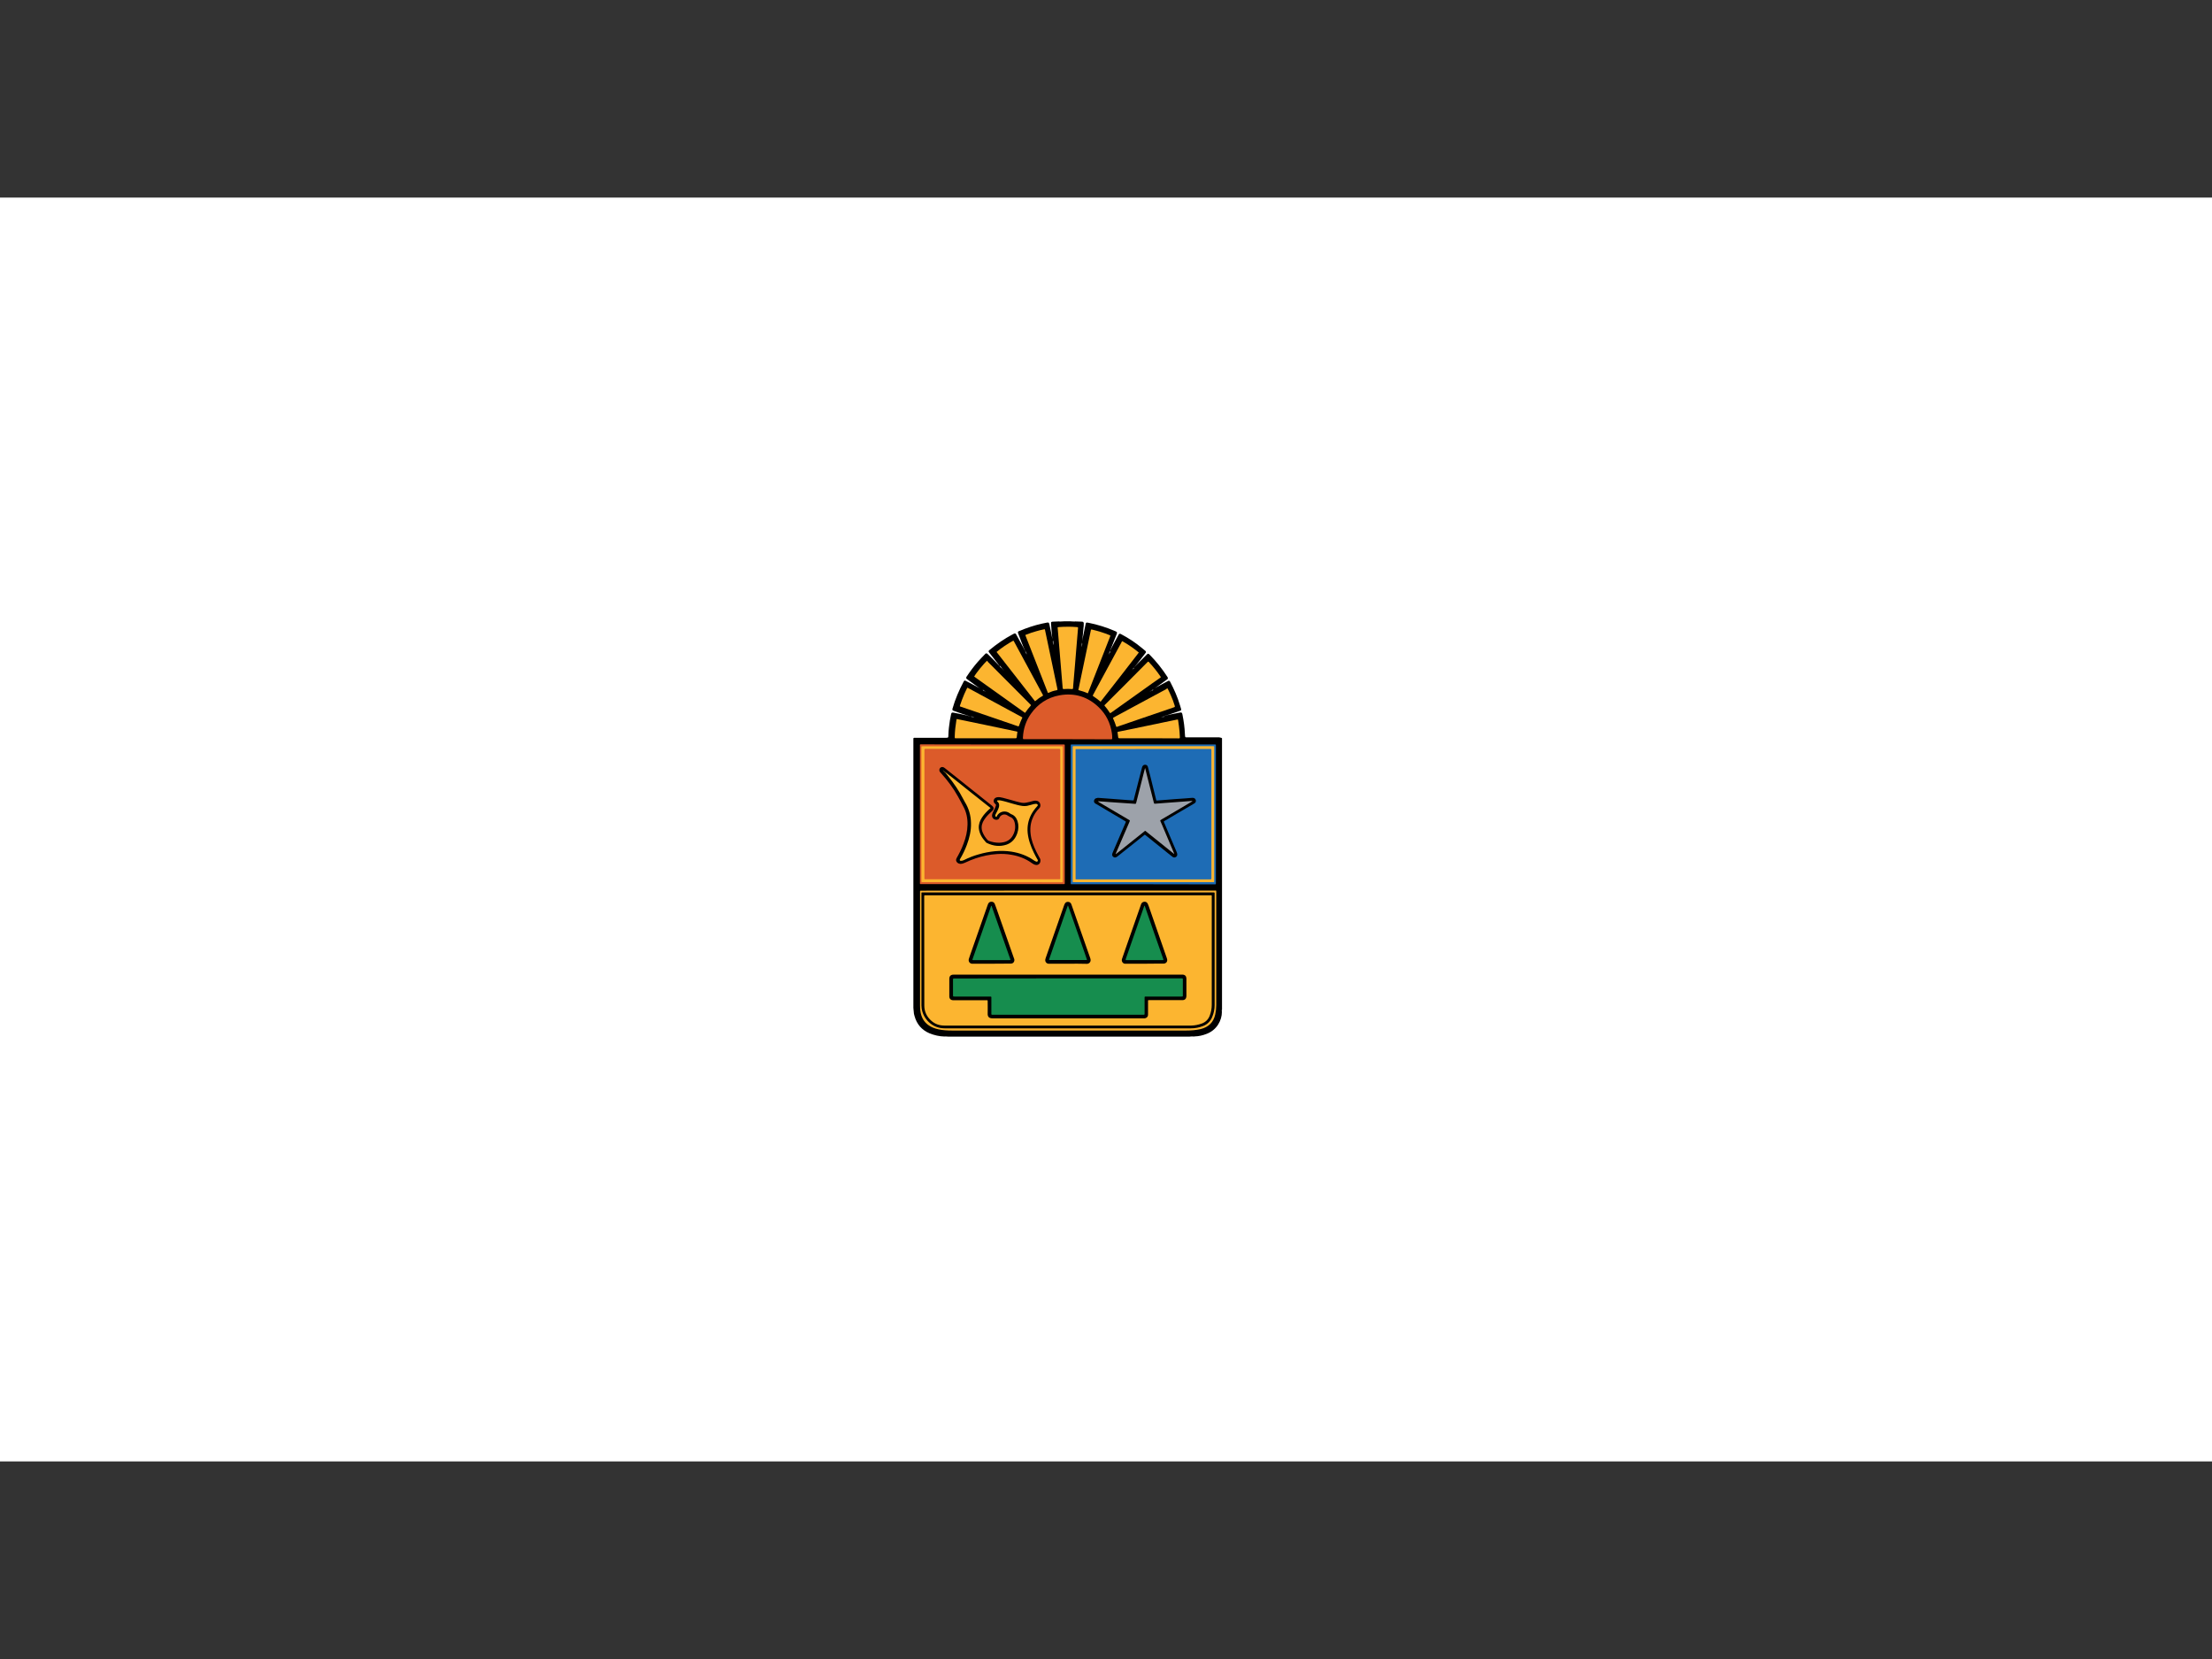 <?xml version='1.0' encoding='utf-8'?>
<ns0:svg xmlns:ns0="http://www.w3.org/2000/svg" version="1.1" id="Layer_1" x="0px" y="0px" viewBox="0 -171.5 1920 1440" style="enable-background:new 0 0 1920 1097;" xml:space="preserve" width="640" height="480">
<ns0:rect x="0" y="-171.5" width="1920" height="1440" fill="#333333" stroke="none"/>
<ns0:style type="text/css">
	.Arched_x0020_Green{fill:url(#SVGID_1_);stroke:#FFFFFF;stroke-width:0.25;stroke-miterlimit:1;}
	.st0{fill:#FFFFFF;}
	.st1{fill:#3D3A39;}
	.st2{fill:#403D3C;}
	.st3{fill:#BAB7B6;}
	.st4{fill:#A4A0A0;}
	.st5{fill:#4F4B4A;}
	.st6{fill:#B8B5B5;}
	.st7{fill:#9F9B9B;}
	.st8{fill:#D0CECD;}
	.st9{fill:#726D6C;}
	.st10{fill:#4D4948;}
	.st11{fill:#D0CDCD;}
	.st12{fill:#5F5E5E;}
	.st13{fill:#938F8E;}
	.st14{fill:#6A6664;}
	.st15{fill:#969191;}
	.st16{fill:#6F6B6A;}
	.st17{fill:#C8C8C9;}
	.st18{fill:#9F9D9D;}
	.st19{fill:#DC5B2A;}
	.st20{fill:#FBB430;}
	.st21{fill:#1E6CB5;}
	.st22{fill:#DC5C2A;}
	.st23{fill:#FCB530;}
	.st24{fill:#DFE0E2;}
	.st25{fill:#BEBAB9;}
	.st26{fill:#FDFEFF;}
	.st27{fill:#B6B5B5;}
	.st28{fill:#989392;}
	.st29{fill:#CDD1D3;}
	.st30{fill:#595453;}
	.st31{fill:#D0CFD0;}
	.st32{fill:#989EA1;}
	.st33{fill:#E0EBF0;}
	.st34{fill:#9EA8AD;}
	.st35{fill:#CDDAE1;}
	.st36{fill:#C2C8CB;}
	.st37{fill:#5C5C5C;}
	.st38{fill:#C5C5C6;}
	.st39{fill:#C0BDBC;}
	.st40{fill:#B4B0B0;}
	.st41{fill:#898888;}
	.st42{fill:#9E9D9D;}
	.st43{fill:#99A1A4;}
	.st44{fill:#83888A;}
	.st45{fill:#67696B;}
	.st46{fill:#4D4D4D;}
	.st47{fill:#666A6B;}
	.st48{fill:#D1CBC9;}
	.st49{fill:#3F3D3B;}
	.st50{fill:#8C8988;}
	.st51{fill:#757271;}
	.st52{fill:#5F5C5B;}
	.st53{fill:#E9E8E7;}
	.st54{fill:#DBDDDE;}
	.st55{fill:#C5CACE;}
	.st56{fill:#A6AFB3;}
	.st57{fill:#818A8E;}
	.st58{fill:#ADA9A9;}
	.st59{fill:#909192;}
	.st60{fill:#6F7072;}
	.st61{fill:#4D4F4F;}
	.st62{fill:#CED8DE;}
	.st63{fill:#B0B4B6;}
	.st64{fill:#878484;}
	.st65{fill:#168D4E;}
	.st66{fill:#9DA2AA;}
	.st67{fill:#DCA131;}
	.st68{fill:#5F5029;}
	.st69{fill:#AB8333;}
</ns0:style>
<ns0:linearGradient id="SVGID_1_" gradientUnits="userSpaceOnUse" x1="880.921" y1="969.595" x2="881.628" y2="968.887">
	<ns0:stop offset="0" style="stop-color:#20AC4B" />
	<ns0:stop offset="0.983" style="stop-color:#19361A" />
</ns0:linearGradient>
<ns0:rect class="st0" width="1920" height="1097" />
<ns0:g>
	<ns0:path d="M1060.7,469.3c0,78.5,0,157.1,0,235.6c-0.2,0.3-0.1,0.6-0.1,0.8c0,0.2,0,0.3,0,0.5c0,0.2,0,0.4,0,0.6   c0,7.3-4.3,15.7-13.3,19.1c-3.3,1.3-6.7,2.1-10.3,2.2c-0.5,0-1,0.2-1.5,0.1c-0.2,0-0.5,0-0.8,0c-0.3,0-0.7,0-1,0   c-0.3,0-0.5,0-0.8,0c-0.5,0.1-1-0.1-1.5,0.1c-69.5,0-138.9,0-208.4,0c-0.3-0.2-0.6-0.1-0.9-0.1c-0.2,0-0.3,0-0.5,0   c-0.3,0-0.6,0-1,0c-0.2,0-0.5,0-0.7,0c-4.5-0.1-8.9-1.1-13.1-2.8c-6.8-2.9-11.1-8-13-15c-0.4-1.3-0.7-2.6-0.7-3.9   c0-0.5,0.1-1-0.1-1.5c0-0.2,0-0.3,0-0.5c0-0.3,0.1-0.6-0.2-0.8c0-78.1,0-156.3,0-234.4c0.6-0.6,1.4-0.4,2.1-0.4   c8.6,0,17.2,0,25.8,0c2.4,0,2.5,0,2.5-2.6c0.1-4.2,0.7-8.4,1.3-12.5c0.3-1.7,0.7-3.5,1-5.2c0.3-1.5,0.7-1.8,2.3-1.5   c4.9,1,9.8,1.9,14.5,3.3c0.5,0.1,0.8,0.3,1.2,0.3c0.4,0.1,0.7,0.2,1.1,0.2c0.2,0.2,0.6,0.2,0.8,0.4c-0.3-0.2-0.6-0.2-0.8-0.4   c-0.3,0-0.7-0.1-1-0.2c-0.3,0-0.6-0.1-0.9-0.2c-5-1.5-9.9-3.2-14.9-5c-1.1-0.4-1.4-0.9-1-2c2.3-8.1,5.6-15.8,9.6-23.3   c0.6-1.1,0.9-1.2,2.1-0.6c2.8,1.4,5.5,2.9,8.2,4.3c2,1.1,4.1,2.1,6,3.4c0.3,0.2,0.6,0.4,1,0.6c0.2,0.1,0.3,0.2,0.5,0.3   c0.2,0.1,0.2,0.2,0.4,0.2c0.1,0.1,0.3,0.2,0.4,0.3c0.1,0.1,0.2,0.2,0.4,0.2l0.1,0l-0.1,0c-0.2,0-0.2-0.1-0.4-0.2   c-0.1-0.1-0.3-0.2-0.4-0.3c-0.1,0-0.2-0.1-0.3-0.1c-0.2-0.1-0.4-0.3-0.7-0.4c-0.3-0.2-0.6-0.3-0.9-0.5c-4.6-2.9-8.9-6.2-13.3-9.4   c-0.9-0.6-0.9-1.2-0.5-2c3-4.5,6.2-8.9,9.8-13c1.9-2.2,4-4.3,6.1-6.5c1-1.2,1.6-1.2,2.7-0.1c3.4,3.4,6.9,6.7,10.1,10.2   c0.6,0.5,1,1.1,1.6,1.7c0.1,0.1,0.2,0.3,0.3,0.4c0.1,0.1,0.2,0.2,0.3,0.3c0.1,0.1,0.2,0.2,0.3,0.3c0.1,0.1,0.1,0.2,0.3,0.3   c0,0,0,0.1,0.1,0.2l0.1,0.1l-0.1-0.1c-0.1-0.1-0.1-0.1-0.2-0.2c-0.1-0.1-0.2-0.2-0.2-0.3c-0.1-0.1-0.2-0.2-0.3-0.3   c-0.1-0.1-0.2-0.2-0.3-0.3c-0.1-0.1-0.1-0.2-0.2-0.3c-0.6-0.6-1.1-1.3-1.7-1.9c-3-3.8-6-7.7-8.9-11.5c-0.9-1.2-0.8-1.4,0.2-2.3   c6.3-5.2,12.9-9.8,20.1-13.6c0.3-0.2,0.7-0.4,1-0.5c1.1-0.5,1.5-0.4,2.1,0.7c2.6,4.9,5.5,9.7,7.9,14.7c0.1,0.2,0.2,0.4,0.2,0.6   c0.1,0.3,0.2,0.6,0.4,0.8c0.1,0.2,0.1,0.4,0.2,0.5l0,0.1l0.1-0.1c-0.1,0-0.2-0.1-0.2-0.2c0-0.2-0.1-0.4-0.2-0.6   c-0.1-0.2-0.2-0.4-0.2-0.6c-0.1-0.3-0.3-0.5-0.4-0.8c-2.4-5.1-4.2-10.5-6.2-15.6c-0.4-1,0-1.5,0.8-1.8c6.5-2.7,13.1-5,20-6.5   c1.3-0.3,2.6-0.5,3.9-0.8c1.8-0.4,2.1-0.2,2.5,1.6c0.9,4.5,2,9,2.7,13.6c0,0.3,0.2,0.5,0.2,0.8c0,0.4,0.1,0.9,0.1,1.3   c0.1,0.2,0.1,0.3,0.1,0.5c0,0.4,0.2,0.7,0.2,1c-0.1-0.5-0.2-1.1-0.3-1.7c-0.2-0.7-0.1-1.5-0.4-2.2c-0.5-4.7-0.9-9.3-1.2-14   c-0.1-1.5,0.1-1.7,1.6-1.8c1.7-0.1,3.5-0.2,5.2-0.2c0.4,0,0.7,0,1.1,0c0.3,0,0.5,0,0.8,0c0.2,0,0.6,0,0.8,0   c0.6-0.1,1.2,0.1,1.8-0.1c2,0,4,0,6,0c0.3,0.2,0.7,0.1,1,0.1c0.2,0,0.4,0,0.6,0c0.3,0,0.5,0,0.8,0c0.4,0,0.7,0,1,0   c2.1,0,4.2,0.2,6.3,0.2c0.9,0.1,1.3,0.5,1.4,1.4c0.1,1.5-0.1,3.1-0.3,4.6c-0.4,3.9-0.6,7.9-1.2,11.9c-0.4,0.7-0.2,1.5-0.4,2.2   c-0.1,0.4-0.2,0.9-0.2,1.3c-0.1,0.2,0.1,0.1,0.1,0c-0.2-0.3,0-0.6,0.1-0.9c0-0.6,0.2-1.1,0.2-1.7c0.8-5.4,2.2-10.8,3.2-16.1   c0.4-2.1,0.6-2.1,2.7-1.7c8,1.6,15.6,4,23,7.2c1.8,0.8,2,1,1.3,2.8c-2,4.7-3.6,9.6-5.8,14.3c-0.2,0.4-0.4,0.9-0.6,1.3   c-0.1,0.2-0.3,0.4-0.3,0.6c-0.1,0.1-0.2,0.2-0.3,0.3l0.1,0.1c0-0.1,0-0.2,0.1-0.2c0.1-0.3,0.3-0.5,0.4-0.7c0.2-0.4,0.3-0.7,0.5-1.1   c2.3-4.7,5-9.3,7.5-14c0.7-1.3,1-1.4,2.4-0.7c6.4,3.4,12.4,7.3,18,12c1,0.8,2,1.6,2.9,2.4c0.6,0.5,0.8,1.1,0.3,1.8   c-3.3,4.3-6.5,8.6-10.1,12.7c-0.3,0.4-0.7,0.8-1.1,1.3c-0.1,0.1-0.1,0.2-0.3,0.3c-0.1,0.1-0.2,0.2-0.3,0.3c0,0.1-0.1,0.2-0.2,0.2   l0,0.1l0-0.1c0.1,0,0.2-0.1,0.2-0.2c0.1-0.1,0.2-0.2,0.3-0.3c0.1-0.1,0.2-0.2,0.3-0.3c0.4-0.4,0.8-0.8,1.1-1.3   c3.5-3.8,7.3-7.3,10.9-11c1.3-1.3,1.5-1.3,2.8,0c5.8,5.9,10.9,12.3,15.4,19.3c0.5,0.8,0.5,1.5-0.4,2.1c-4.1,2.9-8,5.9-12.2,8.6   c-0.5,0.3-0.9,0.6-1.4,0.8c-0.2,0.1-0.2,0.1-0.3,0.1c-0.2,0.1-0.3,0.2-0.5,0.3c0,0-0.1,0.1-0.2,0.1l0,0.1l0-0.1   c0.1,0,0.2-0.1,0.3-0.1c0.2-0.1,0.2-0.2,0.3-0.2c0.2-0.1,0.3-0.2,0.4-0.3c0.5-0.3,0.9-0.6,1.4-0.8c4.2-2.6,8.6-4.7,12.9-7.1   c1-0.5,1.4-0.4,2,0.6c3.4,6.5,6.4,13.2,8.5,20.3c0.3,1.1,0.7,2.2,1,3.3c0.2,0.8,0,1.3-0.7,1.5c-4.8,1.5-9.5,3.5-14.4,4.7   c-0.3,0.1-0.6,0.3-0.8,0.3c-0.3,0.2-0.7,0.2-1.1,0.4c-0.1,0-0.2,0.1-0.2,0.1c-0.1,0-0.3,0.2-0.4-0.1c0.1,0.2,0.3,0.1,0.4,0   c0.2,0,0.2-0.1,0.3-0.1c0.4,0,0.7-0.1,1-0.3c0.4,0,0.7-0.2,1.1-0.3c4.4-1.3,8.8-2.1,13.3-3c1.9-0.4,2.4-0.1,2.7,1.8   c1.1,5.5,1.9,11.1,2.1,16.7c0.2,3.5,0.1,2.9,3,2.9c8.9,0,17.8,0,26.6,0C1059.3,468.8,1060,468.7,1060.7,469.3z" />
	<ns0:path class="st1" d="M923.8,368.1c-0.6,0.4-1.2,0.2-1.8,0.2c-0.1-0.1-0.1-0.1,0-0.1c0-0.1,0-0.1,0-0.1   C922.6,368.1,923.2,368.1,923.8,368.1z" />
	<ns0:path class="st2" d="M1031.5,728.4c0.4-0.4,1-0.2,1.5-0.2c0,0.1,0,0.1,0,0.2c0,0,0,0.1-0.1,0.1   C1032.5,728.4,1031.9,728.4,1031.5,728.4z" />
	<ns0:path class="st3" d="M919.5,368.3c0-0.1,0-0.1,0.1-0.2c0.3,0,0.6,0,1,0c0.1,0.1,0.1,0.1,0.1,0.1c0,0,0,0.1,0,0.1   C920.2,368.3,919.8,368.4,919.5,368.3z" />
	<ns0:path class="st4" d="M1033.8,728.2c0.3,0,0.7,0,1,0c0.1,0.1,0.1,0.1,0.1,0.2c0,0-0.1,0.1-0.1,0.1c-0.3,0-0.7,0-1,0   c-0.2-0.1-0.2-0.1-0.2-0.2C1033.7,728.2,1033.8,728.2,1033.8,728.2z" />
	<ns0:path class="st5" d="M930.8,368.3c-0.4,0-0.7,0.1-1-0.2c0.3,0,0.7,0,1,0C930.8,368.1,930.9,368.1,930.8,368.3   C930.8,368.3,930.8,368.3,930.8,368.3z" />
	<ns0:path class="st6" d="M933,368.1c0,0.1,0,0.1,0,0.2c-0.3,0.1-0.6,0-1,0c-0.1,0-0.1-0.1-0.1-0.1c0-0.1,0.1-0.1,0.1-0.1   C932.3,368.1,932.7,368.1,933,368.1z" />
	<ns0:path class="st7" d="M820.7,728.2c0.4,0,0.7,0,1,0c0.1,0,0.2,0.1,0.1,0.1c0,0.1,0,0.1-0.1,0.1c-0.3,0-0.6,0-1,0   C820.7,728.4,820.6,728.3,820.7,728.2C820.7,728.2,820.7,728.2,820.7,728.2z" />
	<ns0:path class="st8" d="M1034.7,728.4c0-0.1,0-0.2,0-0.2c0.2,0,0.5,0,0.7,0c0,0.1,0,0.2,0,0.2C1035.3,728.4,1035,728.4,1034.7,728.4z" />
	<ns0:path class="st9" d="M1033.8,728.2c0,0.1,0,0.2,0,0.2c-0.3,0-0.5,0-0.8,0c0-0.1,0-0.2,0-0.2   C1033.3,728.2,1033.5,728.2,1033.8,728.2z" />
	<ns0:path class="st10" d="M822.3,728.2c0.3,0,0.6-0.1,0.8,0.2c-0.3,0-0.5,0-0.8,0C822.2,728.4,822.2,728.3,822.3,728.2   C822.2,728.2,822.3,728.2,822.3,728.2z" />
	<ns0:path class="st11" d="M820.7,728.2c0,0.1,0,0.2,0,0.2c-0.2,0-0.5,0-0.7,0c0-0.1,0-0.2,0-0.2C820.3,728.2,820.5,728.2,820.7,728.2z" />
	<ns0:path class="st12" d="M1060.4,705.7c0-0.3-0.1-0.6,0.2-0.8c0,0.3,0,0.5,0,0.8C1060.7,705.8,1060.6,705.8,1060.4,705.7z" />
	<ns0:path d="M793.1,703.7c0.3,0.2,0.3,0.4,0.2,0.8c-0.1,0.1-0.1,0.1-0.2,0C793.1,704.2,793.1,703.9,793.1,703.7z" />
	<ns0:path class="st13" d="M932,368.1c0,0.1,0,0.1,0,0.2c-0.2,0-0.5,0-0.7,0c-0.1,0-0.1-0.1-0.1-0.1c0.1-0.1,0.1-0.1,0.1-0.1   C931.5,368.1,931.8,368.1,932,368.1z" />
	<ns0:path class="st14" d="M922,368.1c0,0.1,0,0.2,0,0.2c-0.2,0-0.5,0-0.8,0c0,0-0.1-0.1,0-0.1c0-0.1,0-0.1,0.1-0.1   C921.5,368.1,921.8,368.1,922,368.1z" />
	<ns0:path class="st15" d="M921.3,368.1c0,0.1,0,0.1-0.1,0.2c-0.2,0-0.5,0-0.7,0c0-0.1,0-0.1,0-0.2C920.8,368.1,921,368.1,921.3,368.1z" />
	<ns0:path class="st16" d="M931.3,368.1c0,0.1,0,0.1,0,0.2c-0.2,0-0.3,0-0.5,0c-0.1-0.1-0.1-0.1-0.1-0.2   C930.9,368.1,931.1,368.1,931.3,368.1z" />
	<ns0:path class="st16" d="M822.3,728.2c0,0.1,0,0.2,0,0.2c-0.2,0-0.3,0-0.5,0c0-0.1,0-0.1,0-0.2C821.9,728.2,822.1,728.2,822.3,728.2z" />
	<ns0:path class="st17" d="M1060.7,706.6L1060.7,706.6l-0.2,0c0-0.1,0-0.3,0-0.5c0.1-0.2,0.1-0.2,0.2-0.1   C1060.7,706.3,1060.7,706.5,1060.7,706.6z" />
	<ns0:path class="st18" d="M1060.7,706.1c0,0.1-0.1,0.1-0.2,0.1c0-0.2,0-0.3,0-0.5c0.1,0,0.2,0,0.2,0   C1060.7,705.8,1060.7,706,1060.7,706.1z" />
	<ns0:path d="M793.2,704.6c0.1,0,0.1,0,0.2,0c0,0.2,0,0.3,0,0.5c0.4,0.1,0.2,2.2,0.1,2.2C793.3,707.1,793.2,704.8,793.2,704.6z" />
	<ns0:path class="st19" d="M926.8,470.1c-12.5,0-24.9,0-37.4,0c-1.6,0-1.5,0-1.5-1.6c0.4-7.5,2.6-14.3,6.9-20.4   c6.1-8.7,14.5-14.2,25-16.1c13.1-2.3,24.6,1.3,34.1,10.6c6.3,6.1,9.9,13.6,11.2,22.2c0.2,1.5,0.4,3,0.3,4.5c0,0.6-0.2,0.9-0.8,0.9   c-0.3-0.1-0.7,0-1,0C951.5,470.1,939.1,470.1,926.8,470.1z" />
	<ns0:path class="st20" d="M927.2,601.5c42.3,0,84.5,0,126.9,0c1.9,0,1.6-0.3,1.6,1.6c0,32.6,0,65.2,0,97.8c0,2.8-0.3,5.5-0.9,8.2   c-1.5,6.8-5.8,10.9-12.5,12.6c-4.2,1-8.6,1.3-12.9,1.3c-28.3,0-56.6,0-84.8,0c-39.4,0-78.7,0-118.1,0c-3.9,0-7.8-0.2-11.7-1   c-3.3-0.7-6.4-1.8-9.1-3.8c-3.7-2.7-5.7-6.4-6.6-10.8c-0.4-2-0.5-3.9-0.5-5.9c0-32.8,0-65.7,0-98.5c0-0.2,0-0.4,0-0.5   c0-0.9,0-0.9,1-0.9c0.4,0,0.7,0,1,0C842.7,601.5,884.9,601.5,927.2,601.5z" />
	<ns0:path class="st21" d="M992.4,596c-20.5,0-40.9,0-61.3,0c-1.8,0-1.7,0.2-1.7-1.5c0-39.4,0-78.9,0-118.3c0-1.7-0.2-1.5,1.6-1.5   c41,0,81.9,0,122.8,0c0.2,0,0.4,0,0.6,0c0.9,0,0.9,0,1,1c0,0.2,0,0.5,0,0.8c0,39.3,0,78.6,0,117.9c0,1.9,0.2,1.7-1.8,1.7   C1033.3,596,1012.8,596,992.4,596z" />
	<ns0:path class="st22" d="M861.4,474.7c20.3,0,40.6,0,60.8,0c0.4,0,0.7,0,1.1,0c0.9,0.1,0.9,0.1,0.9,1c0,0.2,0,0.5,0,0.7   c0,39.3,0,78.5,0,117.8c0,1.9,0.3,1.7-1.7,1.7c-40.7,0-81.4,0-122.2,0c-2.1,0-1.8,0.3-1.8-1.8c0-39.2,0-78.5,0-117.7   c0-2.1-0.3-1.8,1.8-1.8C820.6,474.7,841,474.7,861.4,474.7z" />
	<ns0:path class="st23" d="M909.6,430c-1.1-2.8-2.2-5.5-3.2-8.2c-5.3-13.6-10.6-27.2-16-40.9c-0.1-0.1-0.1-0.2-0.1-0.3   c-0.4-1-0.4-1,0.6-1.3c2.7-1.1,5.7-2.1,8.6-2.9c2.1-0.6,4.3-1.2,6.5-1.6c0.9-0.2,0.9-0.2,1.1,0.7c1.1,5.1,2.1,10.2,3.2,15.2   c2.4,11.8,4.9,23.5,7.4,35.3c0.1,0.3,0,0.5,0.1,0.8c0.2,0.5-0.1,0.7-0.5,0.8C914.7,428,912.2,428.9,909.6,430z" />
	<ns0:path class="st23" d="M889.6,447.2c-14.7-10.5-29.3-20.9-44-31.4c1.2-2.6,8.5-11.6,11.2-13.8c0.2,0.3,0.5,0.8,0.8,1.1   c12.1,12.2,24.3,24.3,36.4,36.5c0.2,0.2,0.3,0.3,0.5,0.5c0.5,0.3,0.4,0.6,0.1,1c-1.8,1.9-3.2,3.9-4.7,6   C889.9,447.1,889.8,447.1,889.6,447.2z" />
	<ns0:path class="st23" d="M898.4,437.2c-11.1-14.3-22.2-28.5-33.4-42.8c4.6-3.8,9.4-7,14.5-9.8c0.4,0.1,0.5,0.5,0.7,0.8   c8.3,15.3,16.5,30.6,24.8,45.9c0.5,0.9,0.6,0.8-0.3,1.4C902.4,434,900.4,435.5,898.4,437.2z" />
	<ns0:path class="st23" d="M926.6,372.5c2.6-0.1,5.3,0.1,8,0.3c1.2,0.1,1.2,0.1,1.1,1.2c-0.5,6.4-1.1,12.8-1.6,19.1   c-0.4,4.5-0.7,9-1.1,13.5c-0.4,5.5-0.9,10.9-1.4,16.4c-0.1,1-0.2,1.9-0.2,2.9c-0.1,0.5-0.2,0.7-0.8,0.7c-2.5-0.2-4.9-0.2-7.3,0   c-0.6,0-0.8-0.2-0.9-0.8c-0.3-3.9-0.6-7.9-1-11.8c-0.3-4.4-0.7-8.9-1.1-13.3c-0.4-4.5-0.7-8.9-1.1-13.4c-0.4-4.4-0.8-8.8-1.1-13.2   c-0.2-1.2-0.2-1.2,0.9-1.3C921.6,372.6,924,372.5,926.6,372.5z" />
	<ns0:path class="st23" d="M944.2,430.3c-2.6-1.2-5.4-2.1-8.2-2.8c0.7-3.5,1.4-6.8,2.1-10.2c2.5-11.7,4.9-23.5,7.4-35.3   c0.4-2.1,0.9-4.1,1.3-6.2c0.2-1,0.3-1,1.2-0.8c5,1.2,10,2.7,14.9,4.7c1,0.4,1,0.4,0.6,1.5c-6.4,16.2-12.7,32.4-19,48.5   C944.4,429.8,944.3,430,944.2,430.3z" />
	<ns0:path class="st23" d="M955.3,437.6c-2.1-1.8-4.2-3.4-6.4-4.8c-0.6-0.4-0.3-0.8-0.1-1.2c1.9-3.4,3.7-6.8,5.5-10.2   c6.4-11.8,12.7-23.6,19.1-35.3c0.2-0.4,0.3-0.8,0.7-1.1c5,2.8,9.8,6.1,14.4,9.9C977.5,409.2,966.4,423.4,955.3,437.6z" />
	<ns0:path class="st23" d="M887.4,451.4c-0.1,0.2-0.2,0.4-0.3,0.6c-0.9,2-1.8,4-2.5,6.1c-0.3,1-0.4,1-1.3,0.7c-5.4-1.8-10.8-3.7-16-5.5   c-11-3.8-22-7.5-33.1-11.3c-0.2-0.1-0.4-0.1-0.6-0.2c-0.5-0.1-0.5-0.3-0.4-0.8c0.6-1.7,1.2-3.4,1.8-5.1c1.2-3.3,2.6-6.4,4.1-9.5   c0.7-1.3,0.5-1.1,1.6-0.5c11.1,6.1,22.4,12.1,33.6,18.2c4.1,2.2,8.1,4.4,12.2,6.6C886.9,451,887.3,451,887.4,451.4z" />
	<ns0:path class="st23" d="M1007.6,416.2c-0.1,0.4-0.4,0.5-0.7,0.7c-2.3,1.7-4.6,3.3-7,4.9c-11.7,8.4-23.4,16.7-35.2,25.1   c-1.1,0.8-1.1,0.8-1.9-0.4c-1.1-1.8-2.4-3.5-3.8-5.1c-0.4-0.4-0.5-0.7,0-1.1c0.2-0.1,0.3-0.3,0.4-0.4   c12.1-12.1,24.2-24.1,36.2-36.3c1.1-1.1,1.1-1.1,2.1,0.1c3.4,3.6,6.5,7.5,9.3,11.6C1007.2,415.6,1007.4,415.9,1007.6,416.2z" />
	<ns0:path class="st23" d="M1013.4,426c1,2,2,4,2.9,6.1c1.3,2.9,2.4,5.8,3.3,8.8c0.3,1.2,0.3,1.2-0.8,1.6c-10.3,3.5-20.7,7.1-31,10.6   c-5.7,2-11.4,3.9-17.2,5.9c-0.4,0.1-0.7,0.3-1,0.4c-0.4,0.1-0.6,0.1-0.8-0.4c-0.7-2.3-1.6-4.6-2.6-6.8c-0.2-0.4-0.1-0.6,0.2-0.8   c0.8-0.4,1.5-0.8,2.2-1.2c14.5-7.8,29.1-15.7,43.6-23.5C1012.5,426.4,1012.8,426.1,1013.4,426z" />
	<ns0:path class="st23" d="M830.5,452.6c3.2,0.6,6.5,1.3,9.7,2c8.6,1.8,17.3,3.6,25.9,5.4c5.4,1.1,10.8,2.3,16.2,3.4   c0.9,0.2,0.9,0.2,0.7,1.1c-0.2,1.4-0.3,2.7-0.5,4.1c-0.1,0.5-0.3,0.7-0.8,0.7c-0.3,0-0.5,0-0.7,0c-16.9,0-33.9,0-50.8,0   c-0.1,0-0.1,0-0.2,0c-1.3,0-1.3,0.2-1.3-1.3c0.1-4.9,0.7-9.9,1.5-14.8C830.3,453,830.3,452.8,830.5,452.6z" />
	<ns0:path class="st23" d="M997.4,469.3c-8.4,0-16.9,0-25.4,0c-1.3,0-1.3,0-1.5-1.4c-0.1-1-0.3-2.1-0.4-3.1c-0.2-1-0.2-1,0.8-1.2   c3.3-0.7,6.6-1.4,9.8-2c9.7-2,19.5-4.1,29.3-6.1c3.9-0.8,7.7-1.6,11.6-2.4c0.8-0.1,0.9-0.1,1,0.7c0.3,1.6,0.5,3.3,0.7,4.9   c0.4,3.1,0.7,6.3,0.8,9.5c0,1.2,0,1.2-1.2,1.2C1014.4,469.3,1005.9,469.3,997.4,469.3z" />
	<ns0:path class="st24" d="M867.7,406.8c0.1-0.1,0.2-0.3,0.3-0.4c0.7,0.6,1.2,1.4,1.7,2.1c-0.1,0.1-0.2,0.1-0.3,0   C868.8,408.1,868.2,407.5,867.7,406.8z" />
	<ns0:path class="st25" d="M939.2,386.5c0.1,0.3,0,0.6,0.2,0.8c-0.1,0.6-0.2,1.1-0.2,1.7c-0.2,0.1-0.3,0-0.3-0.2   C939,388,938.9,387.3,939.2,386.5z" />
	<ns0:path class="st26" d="M913.8,385.3c0.3-0.3,0.2-0.8,0.2-1.1c0.3,0.8,0.2,1.6,0.3,2.4c-0.1,0-0.1,0.1-0.2,0.1c0,0-0.1-0.1-0.1-0.1   C914,386.1,913.8,385.7,913.8,385.3z" />
	<ns0:path class="st27" d="M984.2,408.1c0.1,0.1,0.2,0.2,0.3,0.2c-0.4,0.5-0.7,0.9-1.3,1.2l0,0C983.3,408.9,983.8,408.5,984.2,408.1z" />
	<ns0:path class="st28" d="M914.3,386.5c0.4,0.6,0.2,1.2,0.1,1.8c-0.3-0.4-0.3-0.8-0.4-1.3c0.2-0.1,0.1-0.3,0.2-0.5L914.3,386.5   L914.3,386.5z" />
	<ns0:path class="st29" d="M1000.8,427.1c0.1,0.1,0.2,0.2,0.3,0.2c-0.5,0.3-0.9,0.8-1.6,0.7l0.1,0   C999.7,427.5,1000.3,427.3,1000.8,427.1z" />
	<ns0:path class="st30" d="M938.9,388.8c0.1,0.1,0.2,0.1,0.3,0.2c0.1,0.4-0.2,0.7-0.3,1C938.8,389.6,938.6,389.2,938.9,388.8z" />
	<ns0:path class="st31" d="M963.5,393.8c0.1,0.1,0.2,0.2,0.3,0.3c0,0.4-0.3,0.7-0.5,1c-0.1,0.1-0.2,0.1-0.3,0   C963,394.6,963.2,394.2,963.5,393.8z" />
	<ns0:path class="st32" d="M844,450.5c0.3,0.1,0.7,0.2,1,0.2c0.1,0.1,0.1,0.1,0.1,0.2c0,0.1,0,0.1,0,0.1c-0.4,0-0.7,0-1-0.2   C844,450.7,843.9,450.7,844,450.5C844,450.6,844,450.5,844,450.5z" />
	<ns0:path class="st33" d="M853,427.5c0.1-0.1,0.1-0.1,0.3-0.2c0.2,0.1,0.5,0.3,0.8,0.5c0.1,0.1,0.1,0.1,0.1,0.2c0,0.1-0.1,0.1-0.1,0.1   C853.6,428,853.3,427.8,853,427.5z" />
	<ns0:path class="st34" d="M1009.5,450.8c-0.3,0.3-0.6,0.2-0.9,0.2v0c0.2-0.4,0.7-0.3,1-0.4c0.1,0.1,0.2,0.1,0.1,0.1   C1009.5,450.8,1009.5,450.8,1009.5,450.8z" />
	<ns0:path class="st35" d="M844,450.5c0,0.1,0,0.2,0,0.3c-0.4,0-0.7,0-1-0.2c0-0.1,0.1-0.2,0.2-0.2C843.5,450.4,843.8,450.5,844,450.5z" />
	<ns0:path class="st36" d="M1009.5,450.8c0-0.1,0-0.2,0-0.2c0.2-0.1,0.5-0.2,0.7-0.2c0.1,0,0.2,0.1,0.3,0.2   C1010.2,450.9,1009.8,450.8,1009.5,450.8z" />
	<ns0:path class="st37" d="M845,451c0-0.1,0-0.2,0-0.3c0.2,0.1,0.5,0.2,0.7,0.3C845.5,451.4,845.3,451.2,845,451z" />
	<ns0:path class="st30" d="M870.8,409.8c0.2,0.1,0.4,0.3,0.4,0.6c-0.3-0.1-0.5-0.3-0.7-0.6C870.6,409.7,870.7,409.7,870.8,409.8z" />
	<ns0:path class="st38" d="M890,394.3c0.1-0.1,0.2-0.2,0.2-0.3c0.3,0.2,0.3,0.5,0.4,0.8c-0.1,0.1-0.2,0.1-0.4,0   C890.2,394.6,890,394.5,890,394.3z" />
	<ns0:path class="st39" d="M890.3,394.8c0.1,0,0.3,0,0.4,0c0.2,0.1,0.2,0.3,0.2,0.5c0.1,0.1,0.1,0.3-0.1,0.4   C890.5,395.4,890.4,395.1,890.3,394.8z" />
	<ns0:path class="st40" d="M962.9,395c0.1,0,0.2,0,0.3,0c-0.1,0.3-0.2,0.6-0.5,0.8c-0.1-0.1-0.1-0.2,0-0.4   C962.7,395.3,962.7,395.1,962.9,395z" />
	<ns0:path class="st41" d="M962.7,395.5c0,0.1,0,0.2,0,0.4c0.1,0.2,0,0.4-0.2,0.4l-0.1,0C962.4,396,962.5,395.7,962.7,395.5z" />
	<ns0:path class="st42" d="M890.7,395.6c0-0.1,0.1-0.3,0.1-0.4c0.3,0.2,0.3,0.5,0.3,0.8l0,0.1C890.7,396,890.7,395.8,890.7,395.6z" />
	<ns0:path class="st43" d="M854,428.1c0-0.1,0-0.2,0-0.3c0.2,0.1,0.5,0.2,0.5,0.5l0,0C854.3,428.3,854.1,428.3,854,428.1z" />
	<ns0:path class="st44" d="M999.2,428.3c-0.1,0.3-0.3,0.3-0.5,0.3h0.1c0-0.3,0.3-0.4,0.5-0.5C999.3,428.1,999.3,428.2,999.2,428.3   C999.2,428.2,999.2,428.3,999.2,428.3z" />
	<ns0:path class="st45" d="M855.3,428.8c-0.3-0.1-0.5-0.1-0.5-0.3c-0.1,0-0.1-0.1-0.1-0.1c0,0,0-0.1,0.1-0.1   C855.1,428.4,855.2,428.5,855.3,428.8L855.3,428.8z" />
	<ns0:path class="st46" d="M998.5,428.7c-0.1,0.2-0.3,0.3-0.4,0.2c-0.1-0.2,0.2-0.3,0.4-0.4C998.6,428.6,998.6,428.6,998.5,428.7   C998.5,428.7,998.5,428.7,998.5,428.7z" />
	<ns0:path class="st47" d="M1008.5,451c-0.1,0.1-0.2,0.1-0.2,0.2c-0.1,0.1-0.4,0.1-0.4,0c-0.1-0.2,0.2-0.1,0.3-0.1   C1008.3,451,1008.4,451,1008.5,451L1008.5,451z" />
	<ns0:path class="st48" d="M914.2,386.5c0.1,0.2,0,0.3-0.2,0.5c0-0.1,0-0.3,0-0.5C914.1,386.5,914.1,386.5,914.2,386.5z" />
	<ns0:path class="st49" d="M855.8,429c-0.2,0-0.4,0-0.5-0.2l0.1-0.1C855.6,428.8,855.7,428.8,855.8,429L855.8,429z" />
	<ns0:path class="st50" d="M891.3,396.5c-0.3-0.1-0.3-0.3-0.3-0.5l0-0.1c0.3,0.1,0.2,0.3,0.2,0.5H891.3z" />
	<ns0:path class="st51" d="M962.5,396.3c-0.1,0.1-0.1,0.2-0.1,0.3c-0.1,0-0.1-0.1-0.1-0.1C962.3,396.4,962.3,396.3,962.5,396.3   L962.5,396.3z" />
	<ns0:path class="st52" d="M891.2,396.5c0.2,0,0.2,0.1,0.2,0.2c0,0.1-0.1,0.1-0.1,0.1c0-0.1,0-0.2,0-0.3H891.2z" />
	<ns0:path class="st53" d="M869.4,408.6c0.1,0,0.2,0,0.3,0c0.1,0,0.2,0.1,0.1,0.2l0,0.1C869.6,408.8,869.5,408.7,869.4,408.6z" />
	<ns0:path class="st54" d="M870,409c-0.2,0.1-0.2,0-0.2-0.2l0-0.1C870,408.8,870.1,408.9,870,409L870,409z" />
	<ns0:path class="st55" d="M870,409.1c0.3,0,0.3,0.1,0.3,0.2l0,0C870.1,409.3,870,409.2,870,409.1L870,409.1z" />
	<ns0:path class="st56" d="M870.3,409.3c0.1,0,0.2,0.1,0.2,0.2l0.1,0C870.3,409.6,870.3,409.5,870.3,409.3L870.3,409.3z" />
	<ns0:path class="st57" d="M870.8,409.8c-0.1,0-0.2,0-0.3,0c0-0.1,0.1-0.2,0.1-0.3l-0.1,0C870.7,409.5,870.8,409.6,870.8,409.8z" />
	<ns0:path class="st58" d="M983.2,409.5c0,0.2,0,0.2-0.2,0.2v0C983,409.6,983,409.5,983.2,409.5L983.2,409.5z" />
	<ns0:path class="st59" d="M982.8,410c0-0.2,0-0.3,0.3-0.3v0C983,409.9,982.9,410,982.8,410L982.8,410z" />
	<ns0:path class="st60" d="M982.8,410c-0.1,0.1-0.2,0.2-0.3,0.2l0,0C982.5,410.1,982.6,410.1,982.8,410L982.8,410z" />
	<ns0:path class="st61" d="M982.5,410.3c-0.1,0.1-0.1,0.1-0.1,0.1C982.4,410.4,982.4,410.3,982.5,410.3   C982.4,410.3,982.5,410.3,982.5,410.3L982.5,410.3z" />
	<ns0:path class="st62" d="M999.2,428.3c0-0.1,0-0.2,0-0.2c0.1,0,0.2,0,0.2,0l-0.1,0C999.6,428.2,999.4,428.2,999.2,428.3z" />
	<ns0:path class="st63" d="M854.8,428.3c0,0.1,0,0.2,0,0.2c-0.2,0-0.3,0-0.3-0.2l0,0C854.6,428.2,854.7,428.2,854.8,428.3z" />
	<ns0:path class="st64" d="M998.5,428.7c0,0,0-0.1,0-0.2c0.1,0,0.1,0,0.2,0h-0.1C998.7,428.7,998.6,428.7,998.5,428.7z" />
	<ns0:path class="st49" d="M855.8,429C855.8,429.1,855.9,429.1,855.8,429C855.8,429.2,855.8,429.1,855.8,429L855.8,429z" />
	<ns0:path d="M927.1,603.1c41.8,0,83.7,0,125.5,0c1.9,0,1.7-0.2,1.7,1.6c0,32.1,0,64.1,0,96.2c0,3.6-0.7,7-2.1,10.3   c-1.5,3.8-4.2,6.4-8,7.9c-3.4,1.3-6.8,2-10.4,2c-31.8,0-63.6,0-95.3,0c-39.5,0-79,0-118.6,0c-10.9,0-18.6-8.4-19.9-17.2   c-0.1-0.9-0.2-1.8-0.2-2.6c0-32.3,0-64.5,0-96.8c0-0.2,0-0.4,0-0.6c-0.1-0.6,0.1-0.9,0.7-0.8c0.4,0,0.8,0,1.2,0   C843.5,603.1,885.3,603.1,927.1,603.1z" />
	<ns0:path class="st23" d="M992.5,594.2c-19.9,0-39.9,0-59.8,0c-1.7,0-1.6,0.3-1.6-1.5c0-38.3,0-76.6,0-114.9c0-1.8-0.2-1.6,1.5-1.6   c39.9,0,79.9,0,119.8,0c1.7,0,1.5-0.1,1.5,1.5c0,38.4,0,76.7,0,115c0,1.7,0.2,1.5-1.4,1.5C1032.5,594.2,1012.5,594.2,992.5,594.2z" />
	<ns0:path class="st23" d="M861.1,594.2c-19.7,0-39.5,0-59.2,0c-0.3,0-0.6,0-0.9,0c-1.2,0-1.2,0-1.2-1.2c0-0.2,0-0.4,0-0.6   c0-38.1,0-76.2,0-114.2c0-2.2-0.3-1.9,1.8-1.9c39.7,0,79.4,0,119.1,0c2,0,1.8-0.2,1.8,1.8c0,38.2,0,76.3,0,114.5   c0,1.9,0.2,1.7-1.7,1.7C901,594.2,881.1,594.2,861.1,594.2z" />
	<ns0:path class="st23" d="M927.1,605.6c41,0,81.9,0,122.9,0c2.1,0,1.8-0.3,1.8,1.8c0,31.1,0,62.1,0,93.2c0,3.3-0.6,6.5-1.8,9.6   c-1.3,3.3-3.6,5.5-6.8,6.7c-3,1.1-6,1.7-9.2,1.8c-0.2,0-0.3,0-0.5,0c-71.2,0-142.4,0-213.6,0c-4.3,0-8.1-1.2-11.3-4   c-4.1-3.5-6.3-8-6.3-13.4c-0.1-31.4-0.1-62.8-0.1-94.2c0-0.1,0-0.1,0-0.2c0.1-1.4-0.2-1.3,1.3-1.3c26.2,0,52.4,0,78.6,0   C897.2,605.6,912.1,605.6,927.1,605.6z" />
	<ns0:path class="st21" d="M992.5,478.6c19.1,0,38.3,0,57.4,0c1.8,0,1.6-0.1,1.6,1.5c0,36.7,0,73.4,0,110.1c0,0.1,0,0.3,0,0.5   c-0.1,1.1-0.1,1.1-1.1,1.1c-0.2,0-0.4,0-0.5,0c-38.2,0-76.5,0-114.7,0c-1.9,0-1.6,0.2-1.6-1.5c0-36.7,0-73.4,0-110.1   c0-1.7-0.3-1.5,1.5-1.5C954.2,478.6,973.4,478.6,992.5,478.6z" />
	<ns0:path class="st19" d="M861.3,478.5c19,0,38,0,57,0c0.2,0,0.4,0,0.6,0c1.4,0,1.4,0,1.4,1.4c0,11.9,0,23.7,0,35.6   c0,24.8,0,49.7,0,74.6c0,1.8,0.2,1.6-1.6,1.6c-38.2,0-76.5,0-114.8,0c-1.7,0-1.5,0.1-1.5-1.5c0-36.7,0-73.4,0-110.1   c0-1.7-0.1-1.6,1.7-1.6C823.1,478.5,842.2,478.5,861.3,478.5z" />
	<ns0:path d="M926.9,674.5c32.9,0,65.8,0,98.7,0c0.6,0,1.2-0.1,1.9,0.1c1.3,0.4,2.1,1.3,2.2,2.6c0.1,0.3,0.1,0.5,0.1,0.8c0,5,0,10,0,15   c0,0.3,0,0.5-0.1,0.8c-0.1,1.6-1.3,2.7-2.9,2.8c-0.3,0-0.7,0-1,0c-9,0-18,0-27,0c-0.2,0-0.4,0-0.6,0c-2,0-1.7-0.2-1.7,1.6   c0,3.5,0,7,0,10.5c0,0.5,0,0.9-0.1,1.4c-0.3,1.2-1.4,2.1-2.7,2.3c-0.4,0-0.8,0-1.3,0c-43.6,0-87.4,0-131,0c-3.2,0-4.2-1.7-4.1-4.1   c0.1-3.4,0-6.8,0-10.2c0-1.6,0.2-1.4-1.5-1.4c-9.2,0-18.4,0-27.6,0c-0.3,0-0.6,0-0.8,0c-2.1,0-3.4-1.3-3.4-3.3c0-2.7,0-5.4,0-8.1   c0-2.4,0-4.9,0-7.3c0-2.2,1.3-3.5,3.5-3.5c0.3,0,0.7,0,1,0C861.3,674.5,894.2,674.5,926.9,674.5z" />
	<ns0:path d="M860.5,665c-5.3,0-10.6,0-15.9,0c-0.6,0-1.2,0.1-1.8-0.2c-1.6-0.6-2.4-2.3-1.8-4.1c0.3-1.1,0.7-2.2,1.1-3.3   c5.1-14.5,10.1-28.9,15.2-43.4c0.1-0.3,0.2-0.6,0.4-1c0.6-1.2,1.5-1.8,2.9-1.8c1.4,0,2.4,0.7,2.9,2c0.5,1.3,0.9,2.5,1.4,3.8   c5,14.3,10.1,28.7,15.1,43c0.3,0.6,0.5,1.3,0.5,1.9c-0.1,1.7-1.2,2.9-2.8,3c-0.4,0-0.9,0-1.3,0C870.9,665,865.7,665,860.5,665z" />
	<ns0:path d="M927,665c-5.2,0-10.4,0-15.6,0c-0.4,0-0.8,0-1.3,0c-1.8-0.1-3.1-1.8-2.8-3.6c0.1-0.4,0.2-0.8,0.3-1.2   c5.3-15.4,10.7-30.8,16.1-46.1c0.2-0.3,0.3-0.6,0.4-0.9c0.5-1.2,1.5-1.9,2.8-1.9c1.3,0,2.3,0.6,2.9,1.8c0.2,0.4,0.2,0.7,0.4,1.1   c5.3,15.3,10.7,30.6,16.1,45.9c0.1,0.2,0.2,0.5,0.2,0.7c0.7,2.4-1,4.3-3.1,4.3C938,664.9,932.5,665,927,665z" />
	<ns0:path d="M993.5,665c-5.4,0-10.7,0-16,0c-0.6,0-1.1,0.1-1.7-0.1c-1.6-0.6-2.5-2.3-1.9-4.1c0.9-2.8,1.9-5.6,2.9-8.4   c4.5-12.7,8.9-25.5,13.4-38.3c0.1-0.3,0.2-0.6,0.3-0.9c0.5-1.2,1.5-1.9,2.8-2c1.4-0.1,2.4,0.6,3,1.9c0.2,0.5,0.5,1.2,0.7,1.7   c5.2,14.9,10.4,29.9,15.6,44.8c0.1,0.4,0.3,0.8,0.4,1.3c0.6,2.1-0.7,3.9-2.9,4c-1.5,0.1-3,0-4.5,0C1001.6,665,997.5,665,993.5,665z   " />
	<ns0:path d="M952.8,521c4.3,0.3,8.2,0.6,12.3,0.9c2.6,0.2,5.3,0.4,7.8,0.6c3.1,0.2,6.2,0.5,9.4,0.7c2,0.1,1.6,0.3,2-1.4   c2.3-9,4.6-17.9,6.9-26.9c0.1-0.2,0.1-0.5,0.2-0.7c0.5-1.3,1.3-1.9,2.6-1.9c1.2,0,2.1,0.7,2.4,2c0.7,2.6,1.3,5.1,2,7.7   c1.7,6.7,3.3,13.5,5,20.2c0.3,1.3,0.1,1.2,1.5,1.1c5.1-0.4,10.1-0.8,15.2-1.2c2.9-0.2,5.8-0.4,8.7-0.6c1.7-0.1,3.3-0.2,4.9-0.4   c0.5-0.1,1-0.1,1.5-0.1c1.3,0,2.4,0.7,2.7,1.9c0.4,1.3-0.1,2.3-1.3,3c-4.8,2.8-9.6,5.7-14.5,8.5c-3.7,2.1-7.3,4.3-11,6.5   c-1.1,0.7-1.1,0.4-0.6,1.7c3.6,8.4,7.1,16.8,10.7,25.2c0.2,0.6,0.5,1.1,0.6,1.8c0.2,1.3-0.2,2.2-1.2,2.8c-1,0.6-2,0.5-2.9-0.2   c-1.5-1.2-2.9-2.3-4.4-3.5c-6.2-4.9-12.2-9.9-18.4-14.8c-1.5-1.2-1-1.1-2.4,0c-7.6,6-15.1,12-22.6,18c-0.8,0.6-1.7,1.1-2.8,0.8   c-1.3-0.5-2.1-1.7-1.7-3.1c0.1-0.4,0.3-0.9,0.5-1.3c3.7-8.5,7.3-17,11-25.6c0.4-1,0.7-0.9-0.5-1.6c-8.1-4.8-16.3-9.7-24.5-14.5   c-0.4-0.2-0.7-0.4-1.1-0.6c-1.1-0.7-1.5-1.8-1.1-2.9c0.3-1.1,1.4-1.9,2.6-1.9C952.7,521,952.8,521,952.8,521z" />
	<ns0:path d="M867.2,560c1.3,0,2.7-0.2,4.1-0.5c3.5-0.8,6.1-2.7,7.8-5.8c2.1-3.7,2.6-7.6,1.5-11.7c-0.6-2.2-2-3.9-4.2-4.6   c-0.5-0.2-1-0.5-1.6-0.9c-2-1.5-4.4-1.4-6.3,0.3c-0.4,0.3-0.6,0.7-0.8,1.1c-0.7,1.9-1.8,2.4-3.7,2.1c-1.6-0.3-2.9-1.7-2.9-3.3   c-0.1-0.8,0.2-1.6,0.4-2.3c0.5-1.2,1-2.3,1.6-3.4c0.5-1,1-2,1.3-3.1c0.2-0.6,0.1-1.2-0.5-1.6c-1.2-0.8-1.6-2-1.3-3.4   c0.4-1.4,1.5-2.1,2.9-2.4c1.7-0.3,3.4,0.1,5.1,0.5c3.9,0.9,7.7,2.2,11.6,3.2c1.6,0.4,3.1,0.8,4.8,1.1c2.4,0.4,4.6-0.3,6.9-0.8   c1.3-0.3,2.5-0.8,3.8-1c0.9-0.1,1.8-0.1,2.7,0.2c2.7,0.8,3.5,4.6,1.7,6.3c-2.8,2.7-4.8,6-6.2,9.7c-2,5.4-1.9,10.9-0.7,16.5   c1.3,5.4,3.6,10.4,6.3,15.3c0.4,0.6,0.7,1.3,1.1,2c0.6,1,0.6,2.1,0.3,3.3c-0.5,1.8-2.2,2.8-4,2.4c-1.2-0.2-2.2-0.8-3.2-1.5   c-5.4-3.9-11.4-6.2-18-7.3c-4.1-0.7-8.2-0.9-12.3-0.6c-6.3,0.4-12.5,1.7-18.5,3.7c-3.2,1.1-6.4,2.4-9.5,3.9c-1.3,0.6-2.6,1-4.1,0.9   c-0.8-0.1-1.5-0.4-2.2-0.9c-1.3-1.1-1.6-2.5-0.8-4c2.3-4,4.4-8.1,6-12.5c2.1-5.4,3.4-10.9,3.5-16.7c0.1-5.6-1-11-3.8-16   c-1.4-2.7-2.8-5.4-4.3-8c-4.1-7.5-9.2-14.3-14.9-20.6c-0.4-0.4-0.7-0.8-1.1-1.3c-0.6-1-0.4-2.4,0.3-3.2c0.8-0.9,2.1-1.1,3.2-0.5   c0.3,0.2,0.6,0.4,0.9,0.6c13.6,10.9,27.3,21.7,40.9,32.6c1.9,1.5,1.9,3.1,0.1,4.7c-2,1.8-3.9,3.6-5.6,5.8c-1,1.2-1.7,2.5-2.4,3.8   c-1.3,2.9-1.4,5.9-0.2,8.8c1,2.5,2.5,4.7,4.3,6.7c0.3,0.4,0.8,0.6,1.2,0.8C861.2,559.4,864,560,867.2,560z" />
	<ns0:path class="st65" d="M926.8,677.7c32.7,0,65.5,0,98.2,0c1.9,0,1.7-0.2,1.7,1.7c0,4.2,0,8.3,0,12.5c0,1.7,0.2,1.6-1.6,1.6   c-10,0-20.1,0-30.1,0c-1.6,0-1.5-0.1-1.5,1.5c0,4.2,0,8.4,0,12.6c0,0.2,0,0.5,0,0.7c0,0.9,0,0.9-1,1c-0.3,0-0.5,0-0.7,0   c-43.2,0-86.3,0-129.5,0c-2,0-1.8,0.3-1.8-1.8c0-4.2,0-8.4,0-12.5c0-0.3,0-0.6,0-0.9c0-0.4-0.2-0.6-0.6-0.6c-0.4,0-0.7,0-1,0   c-10.1,0-20.1,0-30.2,0c-1.5,0-1.5,0-1.5-1.4c0-4.3,0-8.6,0-12.9c0-0.3,0-0.5,0-0.7c0-0.5,0.2-0.7,0.7-0.7c0.4,0,0.7,0,1.1,0   C861.6,677.7,894.2,677.7,926.8,677.7z" />
	<ns0:path class="st65" d="M860.5,614.7c0.4,0.2,0.4,0.6,0.5,1c4.1,11.6,8.2,23.2,12.2,34.8c1.2,3.4,2.4,6.8,3.6,10.2   c0.4,1.1,0.4,1.1-0.7,1.2c-2.5,0-5,0-7.5,0c-7.7,0-15.4,0-23.2,0c-1.5,0-1.6,0-1-1.5c5.2-15,10.5-30,15.7-45   C860.2,615.1,860.2,614.8,860.5,614.7z" />
	<ns0:path class="st65" d="M927.1,614.7c0.6,1.5,1.1,2.9,1.6,4.4c4.2,12.2,8.5,24.4,12.8,36.6c0.6,1.8,1.2,3.5,1.8,5.3   c0.3,0.7,0.2,0.8-0.6,0.8c-0.2,0-0.4,0-0.6,0c-10.1,0-20.2,0-30.2,0c-0.4,0-0.8,0.1-1.4-0.2c5.4-15.7,10.9-31.4,16.3-47   C927,614.7,927.1,614.7,927.1,614.7z" />
	<ns0:path class="st65" d="M993.3,614.6c0.5,0.2,0.4,0.7,0.6,1c2.9,8.2,5.7,16.3,8.5,24.5c2.4,6.8,4.8,13.7,7.2,20.5   c0.4,1.3,0.4,1.3-0.9,1.3c-10.1,0-20.3,0-30.5,0c-1.3,0-1.3,0-0.9-1.4c1.8-5.2,3.7-10.5,5.5-15.8c2.5-7.1,4.9-14.1,7.4-21.2   C991.2,620.6,992.3,617.6,993.3,614.6z" />
	<ns0:path class="st66" d="M994,495.3c0.5,1.9,0.9,3.8,1.4,5.7c2.1,8,4,16,6.1,24.1c0.3,1,0.3,1.1,1.3,1c3.1-0.2,6.1-0.4,9.1-0.7   c2.7-0.2,5.5-0.4,8.2-0.6c4.4-0.3,8.9-0.6,13.3-1c0.5,0,1,0,1.7-0.1c-0.3,0.5-0.7,0.6-1.1,0.9c-8.5,5-17,10-25.5,15   c-0.3,0.2-0.6,0.4-0.9,0.6c-0.5,0.2-0.6,0.5-0.4,1c0.5,1.1,1,2.3,1.5,3.4c3.4,8,6.8,15.9,10.1,23.9c0.2,0.4,0.3,0.8,0.3,1.3   c-0.3-0.3-0.6-0.5-0.9-0.8c-7.8-6.2-15.6-12.5-23.4-18.8c-1-0.8-0.7-0.7-1.7,0.1c-8,6.3-15.9,12.7-23.8,19   c-0.2,0.2-0.5,0.3-0.8,0.6c-0.1-0.5,0.2-0.9,0.3-1.2c3.8-9,7.7-17.9,11.6-26.9c0-0.1,0-0.1,0-0.1c0.5-1,0.5-1-0.5-1.6   c-4.5-2.7-9.2-5.4-13.8-8.1c-4-2.4-8.1-4.8-12.2-7.2c-0.3-0.2-0.6-0.4-0.9-0.8c1.7,0.1,3.5,0.2,5.2,0.3c1.6,0.1,3.2,0.3,4.8,0.4   c5.4,0.4,10.7,0.7,16.1,1.1c1.9,0.1,3.8,0.3,5.7,0.4c1.2,0.1,1.2,0,1.5-1.2c2-7.8,3.9-15.5,5.9-23.3c0.5-2.1,1-4.1,1.6-6.2   C993.8,495.3,993.9,495.3,994,495.3z" />
	<ns0:path class="st23" d="M820.1,498.4c2.7,2.1,5.4,4.2,8.1,6.3c10.1,8.1,20.1,16.1,30.3,24.1c0.4,0.3,0.8,0.7,1.2,1   c0,0.5-0.4,0.6-0.7,0.8c-2.5,2.3-4.8,4.6-6.6,7.4c-1.9,2.9-3,5.9-2.8,9.4c0.2,2.2,0.9,4.3,1.9,6.3c1.1,2.1,2.6,4,4.2,5.8   c0.3,0.3,0.5,0.5,0.9,0.7c5.6,2.7,11.3,3.4,17.2,1.4c4.7-1.7,7.6-5.2,9.2-9.9c1.2-3.5,1.3-7,0.2-10.5c-1-2.9-2.7-5.1-5.7-6.1   c-0.4-0.2-0.8-0.5-1.2-0.8c-3.2-2.3-7.7-1.8-10.2,1.3c-0.3,0.4-0.6,0.8-0.8,1.3c-0.1,0.2-0.1,0.6-0.5,0.6c-0.4-0.1-0.8-0.2-0.9-0.7   c-0.1-0.5,0-0.9,0.2-1.3c0.5-1,0.9-1.9,1.5-2.9c0.6-1.2,1.2-2.4,1.5-3.7c0.4-1.8,0.2-3.4-1.3-4.6c-0.2-0.1-0.5-0.3-0.4-0.6   c0.1-0.3,0.4-0.5,0.7-0.5c0.8-0.1,1.7-0.1,2.5,0.1c3.5,0.7,6.9,1.8,10.4,2.8c2.8,0.8,5.7,1.6,8.7,2c1.2,0.1,2.4,0.1,3.7-0.1   c2-0.4,4.1-1.1,6.1-1.6c0.6-0.1,1.2-0.2,1.8-0.2c0.6,0,1.1,0.2,1.4,0.8c0.2,0.6,0,1-0.5,1.4c-2,2.2-3.8,4.6-5.2,7.3   c-2.5,4.9-3.5,10.1-3,15.6c0.6,6.1,2.7,11.8,5.3,17.2c0.9,1.9,1.9,3.7,2.9,5.5c0.2,0.3,0.3,0.5,0.5,0.8c0.2,0.5,0.3,1-0.2,1.4   c-0.4,0.4-0.9,0.2-1.2,0.1c-0.8-0.3-1.5-0.7-2.2-1.2c-5.8-4-12.3-6.3-19.3-7.4c-9.6-1.4-19.1-0.3-28.4,2.4   c-4.3,1.2-8.4,2.8-12.4,4.8c-0.7,0.3-1.3,0.6-2,0.7c-0.3,0.1-0.7,0.1-1,0.1c-1-0.1-1.2-0.6-0.7-1.5c2.3-3.9,4.3-8,5.9-12.3   c2.3-6.1,3.8-12.4,3.6-19c-0.1-6.6-1.9-12.8-5.4-18.4c-0.4-0.8-0.8-1.5-1.2-2.2c-3.7-7.3-8.3-14-13.4-20.3c-0.8-1-1.6-2-2.4-3   C819.9,498.6,819.9,498.5,820.1,498.4z" />
	<ns0:path class="st67" d="M820.1,498.4c-0.1,0.1-0.1,0.3-0.1,0.4c-0.3-0.2-0.6-0.5-0.8-0.8c0.1-0.1,0.2-0.1,0.3,0   C819.8,498.1,820,498.2,820.1,498.4z" />
	<ns0:path class="st68" d="M818.3,497c0.3,0,0.6,0.2,0.8,0.5c-0.1,0.2-0.2,0.2-0.3,0.1C818.5,497.4,818.4,497.2,818.3,497L818.3,497z" />
	<ns0:path class="st69" d="M818.8,497.5c0.1,0,0.2-0.1,0.3-0.1c0.2,0.2,0.4,0.3,0.5,0.5c-0.1,0-0.2,0-0.3,0   C819,497.9,818.9,497.7,818.8,497.5z" />
	<ns0:path class="st68" d="M818.3,497c0,0-0.1-0.1-0.1-0.1C818.2,496.9,818.3,496.9,818.3,497L818.3,497z" />
</ns0:g>
</ns0:svg>